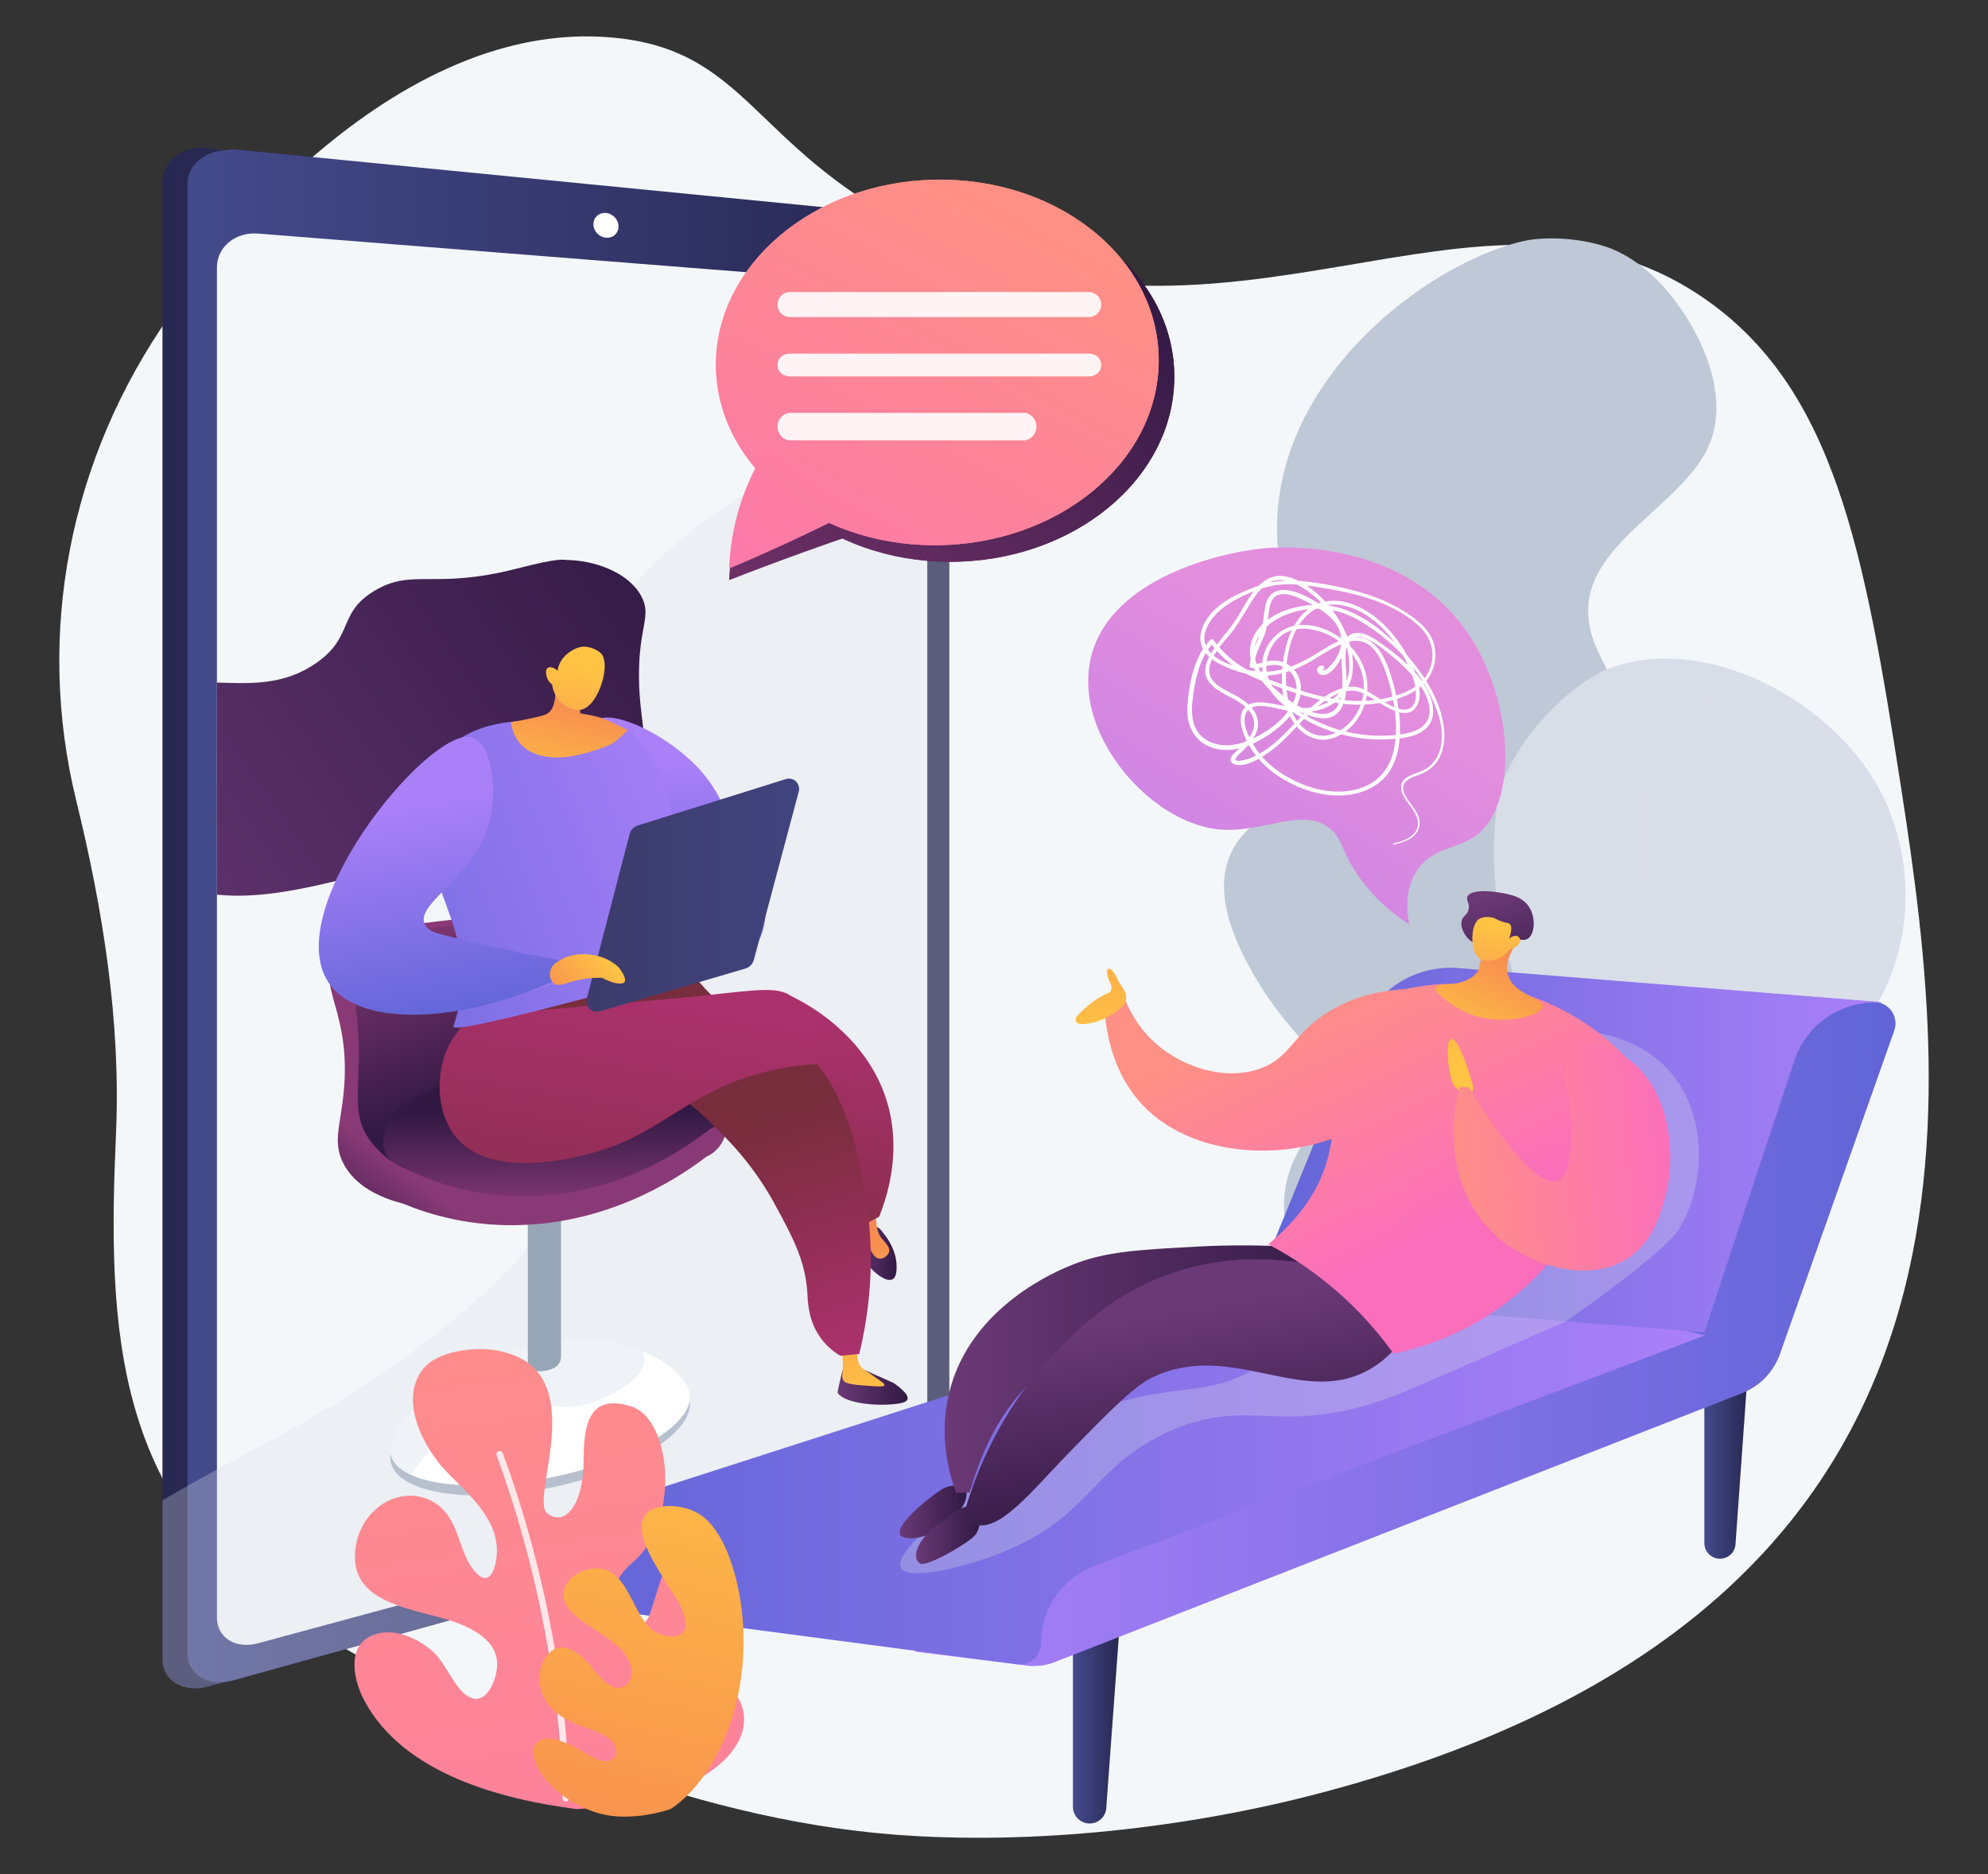 <?xml version="1.0" encoding="utf-8"?>
<!-- Generator: Adobe Illustrator 22.1.0, SVG Export Plug-In . SVG Version: 6.00 Build 0)  -->
<svg version="1.1" id="Layer_1" xmlns="http://www.w3.org/2000/svg" xmlns:xlink="http://www.w3.org/1999/xlink" x="0px" y="0px"
	 viewBox="0 0 492.13 464.02" style="enable-background:new 0 0 492.13 464.02;" xml:space="preserve">
<rect x="0" y="0" width="492.13" height="464.02" fill="#333333" stroke="none"/>
<style type="text/css">
	.st0{fill:#F4F7FA;}
	.st1{fill:#BFC8D6;}
	.st2{opacity:0.3;fill:#BFC8D6;}
	.st3{fill:#D8DEE8;}
	.st4{opacity:0.3;fill:#D8DEE8;}
	.st5{fill:url(#SVGID_1_);}
	.st6{fill:url(#SVGID_2_);}
	.st7{fill:#FFFFFF;}
	.st8{clip-path:url(#SVGID_3_);}
	.st9{fill:#B7C0CE;}
	.st10{opacity:0.4;fill:#D8DEE8;}
	.st11{fill:#97A6B7;}
	.st12{fill:url(#SVGID_4_);}
	.st13{fill:url(#SVGID_5_);}
	.st14{fill:url(#SVGID_6_);}
	.st15{fill:url(#SVGID_7_);}
	.st16{fill:url(#SVGID_8_);}
	.st17{fill:url(#SVGID_9_);}
	.st18{fill:url(#SVGID_10_);}
	.st19{fill:url(#SVGID_11_);}
	.st20{fill:url(#SVGID_12_);}
	.st21{fill:url(#SVGID_13_);}
	.st22{fill:url(#SVGID_14_);}
	.st23{opacity:0.3;fill:url(#SVGID_15_);}
	.st24{fill:url(#SVGID_16_);}
	.st25{fill:url(#SVGID_17_);}
	.st26{fill:url(#SVGID_18_);}
	.st27{fill:url(#SVGID_19_);}
	.st28{fill:url(#SVGID_20_);}
	.st29{fill:url(#SVGID_21_);}
	.st30{fill:url(#SVGID_22_);}
	.st31{fill:url(#SVGID_23_);}
	.st32{fill:url(#SVGID_24_);}
	.st33{fill:url(#SVGID_25_);}
	.st34{fill:url(#SVGID_26_);}
	.st35{fill:url(#SVGID_27_);}
	.st36{fill:url(#SVGID_28_);}
	.st37{fill:url(#SVGID_29_);}
	.st38{fill:url(#SVGID_30_);}
	.st39{fill:url(#SVGID_31_);}
	.st40{fill:url(#SVGID_32_);}
	.st41{fill:url(#SVGID_33_);}
	.st42{fill:url(#SVGID_34_);}
	.st43{fill:url(#SVGID_35_);}
	.st44{fill:url(#SVGID_36_);}
	.st45{fill:url(#SVGID_37_);}
	.st46{opacity:0.3;fill:url(#SVGID_38_);}
	.st47{fill:url(#SVGID_39_);}
	.st48{fill:url(#SVGID_40_);}
	.st49{fill:url(#SVGID_41_);}
	.st50{fill:url(#SVGID_42_);}
	.st51{fill:url(#SVGID_43_);}
	.st52{fill:url(#SVGID_44_);}
	.st53{fill:url(#SVGID_45_);}
	.st54{fill:url(#SVGID_46_);}
	.st55{fill:url(#SVGID_47_);}
	.st56{fill:url(#SVGID_48_);}
	.st57{fill:url(#SVGID_49_);}
	.st58{opacity:0.2;}
	.st59{fill:url(#SVGID_50_);}
	.st60{opacity:0.9;}
	.st61{fill:url(#SVGID_51_);}
	.st62{opacity:0.8;}
	.st63{fill:url(#SVGID_52_);}
</style>
<title>1</title>
<g>
	<path class="st0" d="M470.65,195.24c-9.12-58.84-16.45-99.5-49.39-121.78c-55.57-37.58-117.63,23.43-196.34-17.51
		c-38.76-20.16-40.21-43.53-73.03-46.63C93.82,3.84,46.26,72.12,42.14,77.98C17.1,113.56,8.74,156.94,18.89,198.3
		c6.59,26.87,11.05,54.67,9.83,82.28c-2.13,48.04-0.9,92.89,46.42,121.54c42.25,25.58,95.43,48.15,146.16,52.1
		c34.48,2.69,73.14-1.66,106.37-10.5C496.99,398.65,483.19,276.14,470.65,195.24z"/>
	<g>
		<g>
			<path class="st1" d="M421.85,112.65c-9.29,16-36.66,25.42-26.47,48.18c2.96,6.61,7.46,13.09,7.91,20.52
				c0.47,7.62-5.97,12.95-10.3,18.4c-4.53,5.7-7.82,11.69-8.35,19.1c-0.78,10.93,6.39,18.56,11.55,27.36
				c5.97,10.18,1.48,16.54-6.14,24.1c-16.31,16.2-5.95,41.33-8.31,61.27c-2.33,19.72-12.64,34.5-31.15,42.11
				c-8.99,3.7-18.63,5.64-28.25,6.81c-7.42,0.9-15.59,0.29-23.26,0.85c-0.01,0.01-0.01,0-0.02,0c-1.1,0.08-2.18,0.31-3.25,0.31
				h-0.01c-1.33,0-2.64,0.39-3.91,0.67c12.38-2.73,37.77-35.13,33.78-52.85c-3.99-17.73-14.18-30.57-2.09-47.97
				c12.09-17.4-0.13-18.94-11.64-37.55c-11.52-18.61-13.29-33.68,2.91-42.94c16.2-9.26,15.25-9.34,3.29-54.74
				c-11.97-45.4,31.9-80,58.49-86.48c6.81-1.66,17.45-0.6,23.78,2.43c1.12,0.54,2.21,1.14,3.28,1.83c4.29,2.71,8.1,6.48,11.29,10.83
				C422.52,85.14,428.85,100.61,421.85,112.65z"/>
			<path class="st2" d="M421.85,112.65c-9.29,16-36.66,25.42-26.47,48.18c2.96,6.61,7.46,13.09,7.91,20.52
				c0.47,7.62-5.97,12.95-10.3,18.4c-4.53,5.7-7.82,11.69-8.35,19.1c-0.78,10.93,6.39,18.56,11.55,27.36
				c5.97,10.18,1.48,16.54-6.14,24.1c-16.31,16.2-5.95,41.33-8.31,61.27c-2.33,19.72-12.64,34.5-31.15,42.11
				c-8.99,3.7-18.63,5.64-28.25,6.81c-7.42,0.9-15.59,0.29-23.26,0.85c4.79-0.84,9.83-3.22,13.8-5.24
				c12.86-6.53,26.14-14.76,32.85-28.03c3.51-6.95,1.54-10.3-1.38-17.3c-4.49-10.79-6.33-22.64-0.84-33.61
				c5.38-10.76,13.88-21.08,13.57-33.74c-0.49-19.49-25.83-32.87-13.17-53.03c7.74-12.31,22.23-20.32,24.51-35.86
				c1.55-10.53-5.11-19.27-8.33-28.75c-3.42-10.08-3.5-21-1.71-31.42c5.2-30.39,26.38-44.13,45.32-50.31
				c4.29,2.71,8.1,6.48,11.29,10.83C422.52,85.14,428.85,100.61,421.85,112.65z"/>
		</g>
		<g>
			<path class="st3" d="M441.57,269.07c-15.14,6.36-27.24,12.4-23.94,31.4c5.32,30.57-11.52,49.19-30.57,57.33
				c-18.4,7.86-64.5,18.56-85.99-0.69c-0.76-0.67-1.49-1.39-2.19-2.15c4.89-0.72,27.03,17.29,34.56-29.23
				c7.54-46.53,26.15-24.81,43.56-43.26c17.42-18.44-12.1-36.05-6.43-83.2c1.56-12.91,17.33-30.55,29.42-34.38
				c10.48-3.31,22.09-1.94,32.79,2.41c0.21,0.09,0.43,0.18,0.64,0.27c14.04,5.9,26.43,16.9,32.5,29.16
				C478.83,222.8,469.93,257.16,441.57,269.07z"/>
			<path class="st4" d="M441.57,269.07c-15.14,6.36-27.24,12.4-23.94,31.4c5.32,30.57-11.52,49.19-30.57,57.33
				c-18.4,7.86-64.5,18.56-85.99-0.69c9.15,3.23,20.21,5.51,29.67,4.41c13.52-1.57,26.03-11.78,33.78-22.52
				c6.41-8.87,10.48-19.18,16.78-28.12c4.37-6.2,11.02-10.22,15.46-16.32c4.32-5.93,7.11-13.07,9.51-19.95
				c3.02-8.62,3.84-17.66,3.3-26.74c-1.46-24.85-14.91-57.33,11.06-74.14c3.95-2.56,8.29-4.57,12.79-6.17
				c14.04,5.9,26.43,16.9,32.5,29.16C478.83,222.8,469.93,257.16,441.57,269.07z"/>
		</g>
	</g>
	<g>
		<g>
			<g>
				<g>
					<linearGradient id="SVGID_1_" gradientUnits="userSpaceOnUse" x1="440.264" y1="228.171" x2="20.947" y2="227.222">
						<stop  offset="0" style="stop-color:#444B8C"/>
						<stop  offset="0.996" style="stop-color:#26264F"/>
					</linearGradient>
					<path class="st5" d="M40.22,45.13v365.62c0,5.47,5.26,8.5,11.37,6.8l3.05-0.84l1-0.29l166.08-48.98
						c4.18-1.15,7.62-2.98,7.62-7.43V62.12c0-4.46-2.13-1.62-6.3-2.01l-3.28-0.19L55.46,37.31h0.01l-4.04-0.7
						C45.32,36,40.22,39.67,40.22,45.13z"/>
					<linearGradient id="SVGID_2_" gradientUnits="userSpaceOnUse" x1="46.431" y1="226.751" x2="234.98" y2="226.751">
						<stop  offset="0" style="stop-color:#444B8C"/>
						<stop  offset="0.996" style="stop-color:#26264F"/>
					</linearGradient>
					<path class="st6" d="M46.43,45.5v363.8c0,4.77,4.04,7.66,9.08,7.17c0.7-0.07,1.51-0.23,2.25-0.43l169.31-46.96
						c4.14-1.15,7.92-5.75,7.92-10.18V62.4c0-4.43-3.75-8.41-7.89-8.82l-7.15-0.7L57.96,36.98c-0.7-0.07-1.46,0.24-2.12,0.19
						c-0.01,0,0.1,0,0.09,0C50.84,37.45,46.43,40.7,46.43,45.5z"/>
					<path class="st0" d="M229.55,78.49v276c0,4.16-3.16,8.42-7.07,9.47L63.87,406.85c-5.57,1.51-10.17-1.37-10.17-6.41V66.18
						c0-5.04,4.6-8.8,10.17-8.35l158.62,12.55C226.39,70.68,229.55,74.33,229.55,78.49z"/>
				</g>
				<path class="st7" d="M153.12,56.07c0,1.69-1.39,2.94-3.1,2.79c-1.72-0.15-3.12-1.64-3.12-3.34c0-1.7,1.4-2.95,3.12-2.79
					C151.73,52.89,153.12,54.38,153.12,56.07z"/>
				<path class="st4" d="M40.22,371.44v39.31c0,5.47,5.26,8.5,11.37,6.8l3.05-0.84l1-0.29c0.7-0.07,1.45-0.2,2.18-0.41l169.26-46.95
					c4.14-1.15,7.9-5.74,7.9-10.18V62.4c0-4.43-3.75-8.41-7.89-8.82l-7.15-0.7c0.14,2.23,0.13,4.5,0.19,6.78
					c0.09,3.59,0.05,7.17-0.01,10.52c-0.15,8.86-0.78,16.12-1.42,17.68c-12.16,29.79-49.91,35.66-66.54,64.14
					c-12.85,22.01-3.15,43.65,2.87,65.16c17.26,61.67-29.09,108.41-90.22,140.65c-3.83,2.02-7.54,4.03-11.12,6.03
					c-2.35,1.31-4.85,2.65-7.09,3.94C44.49,368.99,42.48,370.21,40.22,371.44z"/>
			</g>
		</g>
		<g>
			<defs>
				<path id="SVGID_56_" d="M229.55,78.49v276c0,4.16-3.16,8.42-7.07,9.47L63.87,406.85c-5.57,1.51-10.17-1.37-10.17-6.41V66.18
					c0-5.04,4.6-8.8,10.17-8.35l158.62,12.55C226.39,70.68,229.55,74.33,229.55,78.49z"/>
			</defs>
			<clipPath id="SVGID_3_">
				<use xlink:href="#SVGID_56_"  style="overflow:visible;"/>
			</clipPath>
			<g class="st8">
				<g>
					<path class="st9" d="M96.61,360.8c0,8.32,17.38,11.77,38.18,7.84c20.14-3.81,36-13.16,36-21c0-7.84-15.86-11.57-36-8.23
						C113.98,342.87,96.61,352.49,96.61,360.8z"/>
					<path class="st7" d="M96.61,359.04c0,7.85,17.38,10.97,38.18,7.08c20.14-3.76,36-12.73,36-20.13c0-7.4-15.86-16.97-36-13.75
						C113.98,335.56,96.61,351.19,96.61,359.04z"/>
					<path class="st10" d="M96.61,359.04c0-7.85,17.38-23.48,38.18-26.8c9.38-1.5,17.81-0.23,24.14,2.29
						c0.44,0.84,0.65,1.71,0.56,2.58c-0.41,4.27-7.41,8.07-11.46,9.63c-10.32,3.97-15.43-1.19-24.14,0.53
						c-5.45,1.07-13.07,5.01-22.24,17.84C98.45,363.62,96.61,361.57,96.61,359.04z"/>
					<path class="st7" d="M132.75,339.49c1.48,0.11,2.86-0.13,4.16-0.67c1.17-0.48,1.98-1.67,1.98-2.84l0-40.25l-8.24,1.08v40.46
						C130.65,338.5,131.53,339.4,132.75,339.49z"/>
					<path class="st11" d="M132.75,339.49c1.48,0.11,2.86-0.13,4.16-0.67c1.17-0.48,1.98-1.67,1.98-2.84l0-40.25l-8.24,1.08v40.46
						C130.65,338.5,131.53,339.4,132.75,339.49z"/>
					<g>
						
							<linearGradient id="SVGID_4_" gradientUnits="userSpaceOnUse" x1="151.237" y1="314.322" x2="135.247" y2="293.487" gradientTransform="matrix(-1 0 0 1 240.337 0)">
							<stop  offset="0" style="stop-color:#311944"/>
							<stop  offset="1" style="stop-color:#893976"/>
						</linearGradient>
						<path class="st12" d="M176.87,274.32l-11.88-6.1c-0.5-2.75-6.18-31.6-29.8-39.01c-9.87-3.09-20.66-1.82-26.66-1.11
							c-12.15,1.43-20.96,2.47-25.24,8.34c-5.54,7.59,3.72,13.23,1.82,33.73c-0.78,8.38-2.76,12.29-0.29,17.5
							c2.95,6.21,9.74,8.98,14.97,10.34c6.2,2.58,16.84,5.96,30.64,5.24c22.58-1.18,38.91-12.64,44.43-16.86
							c2.44-1.08,4.26-3.33,4.78-5.89C180.15,277.9,179.05,275.44,176.87,274.32z"/>
						
							<linearGradient id="SVGID_5_" gradientUnits="userSpaceOnUse" x1="113.256" y1="268.188" x2="131.451" y2="219.955" gradientTransform="matrix(-1 0 0 1 240.337 0)">
							<stop  offset="0" style="stop-color:#311944"/>
							<stop  offset="1" style="stop-color:#893976"/>
						</linearGradient>
						<path class="st13" d="M105.88,229.94c-9,0.95-14.66,1.28-17.81,5.35c-3.32,4.29,0.04,7.43,0.66,21.65
							c0.57,12.96-1.9,18.37,2.61,25.07c0,0,2.28,3.39,5.86,5.7c12.5,8.06,43.68,3.94,56.35-16.99c9.93-16.4,5.81-38.58-5.95-45.16
							C141.75,222.29,140.41,226.31,105.88,229.94z"/>
						
							<linearGradient id="SVGID_6_" gradientUnits="userSpaceOnUse" x1="102.64" y1="275.266" x2="102.346" y2="300.199" gradientTransform="matrix(-1 0 0 1 240.337 0)">
							<stop  offset="0" style="stop-color:#311944"/>
							<stop  offset="1" style="stop-color:#893976"/>
						</linearGradient>
						<path class="st14" d="M177.72,267.55l-11.86-6.17c0,0-32.93-7.22-65.02,11.43c-3.69,2.15-6,6.01-6,9.9
							c0,2.99,1.91,5.45,4.84,6.25c5.72,2.97,16.76,7.61,31.66,7.23c22.99-0.58,39.55-12.8,44.37-16.6c2.43-1.06,4.26-3.3,4.77-5.86
							C181,271.15,179.9,268.68,177.72,267.55z"/>
					</g>
				</g>
				<g>
					<g>
						<g>
							
								<linearGradient id="SVGID_7_" gradientUnits="userSpaceOnUse" x1="3746.872" y1="132.47" x2="3903.032" y2="238.541" gradientTransform="matrix(-1 0 0 1 3912.791 0)">
								<stop  offset="0" style="stop-color:#311944"/>
								<stop  offset="1" style="stop-color:#6B3976"/>
							</linearGradient>
							<path class="st15" d="M158.09,185.32c2.66-1.81,0.24-6.65,0.09-17.27c-0.18-13.01,3.33-15.5,0.51-20.56
								c-3.46-6.21-12.24-8.75-18.13-8.83c-1.31-0.02-1.61-0.71-12.67,2.13c-20.42,5.24-25.63-0.16-35.07,5.41
								c-9.25,5.47-5.18,11.25-14.23,17.74c-14.94,10.71-31.02-0.07-42.17,9.03c-10.72,8.74-10.97,30.19,0.31,41.19
								c12.56,12.26,34.63,6.84,49.02,3.34c2.99-0.73,17.87-4.62,33.02-16.12c8.23-6.25,13.81-12.69,17.34-17.38
								c0.83-0.93,2.11-2.07,3.8-2.32c2.03-0.29,3.65,0.84,4.43,1.34C148.43,185.6,155.46,187.11,158.09,185.32z"/>
							
								<linearGradient id="SVGID_8_" gradientUnits="userSpaceOnUse" x1="-6733.443" y1="188.573" x2="-6730.341" y2="238.435" gradientTransform="matrix(1 0 0 1 6900.505 0)">
								<stop  offset="0" style="stop-color:#AA80F9"/>
								<stop  offset="0.996" style="stop-color:#6165D7"/>
							</linearGradient>
							<path class="st16" d="M147.29,178.6c3.47-3.22,15.72,2.23,23.7,9.68c9.25,8.63,8.54,16.02,16.51,26.74
								c3.92,5.27,2.96,25.89-7.66,19.85c-7.49-4.26-11.38-10.46-18.92-22.79C153.25,199.55,142.92,182.66,147.29,178.6z"/>
							
								<linearGradient id="SVGID_9_" gradientUnits="userSpaceOnUse" x1="3688.109" y1="343.167" x2="3705.428" y2="343.167" gradientTransform="matrix(-1 0 0 1 3912.791 0)">
								<stop  offset="0" style="stop-color:#311944"/>
								<stop  offset="1" style="stop-color:#6B3976"/>
							</linearGradient>
							<path class="st17" d="M221.17,342.38l-8.65-3.83l-3.95,0.69c0,0-1.35,5.4-1.2,5.63c1.77,2.65,9.92,3.4,14.95,2.65
								c0.83-0.12,1.99-0.33,2.29-1.01C225.12,345.36,222.85,343.55,221.17,342.38z"/>
							
								<linearGradient id="SVGID_10_" gradientUnits="userSpaceOnUse" x1="3696.662" y1="349.217" x2="3719.874" y2="279.579" gradientTransform="matrix(-1 0 0 1 3912.791 0)">
								<stop  offset="0" style="stop-color:#FFC444"/>
								<stop  offset="0.996" style="stop-color:#F36F56"/>
							</linearGradient>
							<path class="st18" d="M212.37,332.68c-0.56,3.44,0.15,5.06,0.91,5.9c0.54,0.59,1.01,0.7,4.19,2.97
								c1.05,0.75,1.58,1.15,1.46,1.44c-0.14,0.32-1.06,0.33-3.06,0.19c-4.37-0.3-6.59-0.47-7.13-1.46
								c-0.49-0.9-0.06-1.42-0.09-4.11c-0.02-1.77-0.37-3.13-0.65-3.98C209.46,333.32,210.92,333,212.37,332.68z"/>
							
								<linearGradient id="SVGID_11_" gradientUnits="userSpaceOnUse" x1="3690.831" y1="310.171" x2="3701.412" y2="310.171" gradientTransform="matrix(-1 0 0 1 3912.791 0)">
								<stop  offset="0" style="stop-color:#311944"/>
								<stop  offset="1" style="stop-color:#6B3976"/>
							</linearGradient>
							<path class="st19" d="M218.64,305.28c0,0,3.89,4.22,3.25,9.58c-0.63,5.37-7.47-1.27-8.43-3.75
								c-0.96-2.47-2.09-6.04-2.09-6.04S216.2,301.27,218.64,305.28z"/>
							
								<linearGradient id="SVGID_12_" gradientUnits="userSpaceOnUse" x1="3684.944" y1="338.477" x2="3701.789" y2="287.94" gradientTransform="matrix(-1 0 0 1 3912.791 0)">
								<stop  offset="0" style="stop-color:#FFC444"/>
								<stop  offset="0.996" style="stop-color:#F36F56"/>
							</linearGradient>
							<path class="st20" d="M217.15,297.96c0,0-1.06,5.77,0.96,8.44c1,1.32,2.36,2.37,1.96,3.63c-0.27,0.84-1.28,1.58-2.14,1.62
								c-1.65,0.08-2.56-2.4-3.21-4.15c-0.96-2.59-1.49-8.35-1.49-8.35L217.15,297.96z"/>
							
								<linearGradient id="SVGID_13_" gradientUnits="userSpaceOnUse" x1="3706.336" y1="251.959" x2="3719.276" y2="326.769" gradientTransform="matrix(-1 0 0 1 3912.791 0)">
								<stop  offset="0" style="stop-color:#AB316D"/>
								<stop  offset="1" style="stop-color:#792D3D"/>
							</linearGradient>
							<path class="st21" d="M214.02,303.15c1.21-0.63,2.41-1.26,3.61-1.89c1.87-4.69,4.14-12.26,3.39-20.96
								c-1.96-22.45-22.58-32.45-24.92-33.54c-5.77,3.5-11.67,8.25-11.88,13.53c-0.27,6.63,8.6,9.09,16.82,17.65
								C205.93,283.03,211.1,290.8,214.02,303.15z"/>
							
								<linearGradient id="SVGID_14_" gradientUnits="userSpaceOnUse" x1="3728.874" y1="343.349" x2="3746.986" y2="286.026" gradientTransform="matrix(-1 0 0 1 3912.791 0)">
								<stop  offset="0" style="stop-color:#AB316D"/>
								<stop  offset="1" style="stop-color:#792D3D"/>
							</linearGradient>
							<path class="st22" d="M212.72,335.23c3.99-16.73,2.97-29.68,1.82-37.06c-1.74-11.19-5.3-34.06-20.67-41.14
								c-3.41-1.57-8.32-2.8-14.35-7.6c-5.09-4.04-8.34-8.53-10.31-11.73c-22.07-4.51-43.15-0.12-52.68,12.73
								c-1.11,1.5-3.9,4.79-4.44,9.31c-1.22,10.21,9.15,21.14,20.59,22.29c14.25,1.43,22.36-13.59,34.56-10.33
								c3.37,0.9,6.21,3.76,11.85,9.43c7.1,7.14,11.06,14,12.55,16.74c4.42,8.13,7.74,14.08,8.23,22.35
								c0.11,1.92,0.18,5.84,2.41,9.7c1.7,2.95,4.01,4.72,5.72,5.75C209.58,335.53,211.15,335.38,212.72,335.23z"/>
							
								<linearGradient id="SVGID_15_" gradientUnits="userSpaceOnUse" x1="3730.034" y1="339.67" x2="3747.538" y2="284.273" gradientTransform="matrix(-1 0 0 1 3912.791 0)">
								<stop  offset="0" style="stop-color:#AB316D"/>
								<stop  offset="1" style="stop-color:#792D3D"/>
							</linearGradient>
							<path class="st23" d="M112.1,259.74c0.54-4.52,3.33-7.81,4.44-9.31c9.53-12.85,30.6-17.24,52.68-12.73
								c1.97,3.2,5.23,7.68,10.31,11.73c6.03,4.8,10.94,6.03,14.35,7.6c9.43,4.35,14.39,14.58,17.23,24.42
								c-4.22-6.19-7.85-7.54-10.68-7.23c-4.07,0.44-5.9,4.22-10.81,4.33c-5.29,0.13-6.51-4.15-10.84-4.15
								c-1.3,0-2.91,0.39-4.85,1.65c-2.59-2.4-4.53-3.78-6.69-4.35c-12.2-3.26-20.31,11.75-34.56,10.33
								C121.25,280.89,110.88,269.96,112.1,259.74z"/>
							
								<linearGradient id="SVGID_16_" gradientUnits="userSpaceOnUse" x1="3753.854" y1="245.328" x2="3769.999" y2="338.664" gradientTransform="matrix(-1 0 0 1 3912.791 0)">
								<stop  offset="0" style="stop-color:#AB316D"/>
								<stop  offset="1" style="stop-color:#792D3D"/>
							</linearGradient>
							<path class="st24" d="M202.18,263.42c-2.33,0.13-5.93,0.46-10.31,1.39c-21.21,4.49-27.19,15.83-45.47,20.71
								c-4.4,1.17-24.4,6.5-33.26-3.69c-6.44-7.4-5.46-21.56,1.57-27.77c2.95-2.61,5.86-2.82,24.35-4.41
								c6.83-0.59,13.58-1.21,20.26-1.76c27.5-2.26,32.62-4.62,37.45-0.63C199.01,249.12,202.27,253.23,202.18,263.42z"/>
							<g>
								<g>
									
										<linearGradient id="SVGID_17_" gradientUnits="userSpaceOnUse" x1="3731.592" y1="197.16" x2="3862.799" y2="245.208" gradientTransform="matrix(-1 0 0 1 3912.791 0)">
										<stop  offset="0" style="stop-color:#AA80F9"/>
										<stop  offset="0.996" style="stop-color:#6165D7"/>
									</linearGradient>
									<path class="st25" d="M144.16,179.86c0,0-34.56-8.45-38.25,16.36c-3.56,23.92,14.48,33.42,6.33,57.91
										c-0.95,2.86,63.96-15.57,63.96-15.57c-8.28-9.59-10.22-17.97-10.42-23.89c-0.22-6.49,1.67-9.56,0-17.15
										c0,0-1.87-8.49-8.66-15.59C156.14,180.92,154.97,179.86,144.16,179.86z"/>
								</g>
								<linearGradient id="SVGID_18_" gradientUnits="userSpaceOnUse" x1="119.14" y1="230.691" x2="198.566" y2="259.777">
									<stop  offset="0" style="stop-color:#AA80F9"/>
									<stop  offset="0.996" style="stop-color:#6165D7"/>
								</linearGradient>
								<path class="st26" d="M122.18,247.8c0,0,31.85-11.08,50.08-13.65L122.18,247.8z"/>
							</g>
							<g>
								
									<linearGradient id="SVGID_19_" gradientUnits="userSpaceOnUse" x1="-4818.498" y1="1056.172" x2="-4817.042" y2="1017.369" gradientTransform="matrix(0.984 0.178 -0.178 0.984 5067.067 16.838)">
									<stop  offset="0" style="stop-color:#FFC444"/>
									<stop  offset="0.996" style="stop-color:#F36F56"/>
								</linearGradient>
								<path class="st27" d="M136.82,165.7c0.31,1.4,1.9,8.91-1.3,10.97c-0.69,0.45-2.03,0.74-4.72,1.32
									c-1.76,0.38-3.25,0.64-4.29,0.8c0.15,1.27,0.6,3.34,2.13,5.16c4.28,5.1,12.77,3.35,13.98,3.08c4.22-0.94,8.35-2.38,9.34-3.2
									c1.51-1.24,2.69-2.17,3.39-3.09c-1.61-0.7-4.87-2.59-7.06-3.17c-1.65-0.43-3.2-0.73-4.61-0.93
									c-0.23-1.44-0.47-2.89-0.7-4.34C140.93,170.11,138.88,167.91,136.82,165.7z"/>
								
									<linearGradient id="SVGID_20_" gradientUnits="userSpaceOnUse" x1="-4818.783" y1="1021.702" x2="-4819.403" y2="1071.717" gradientTransform="matrix(0.984 0.178 -0.178 0.984 5067.067 16.838)">
									<stop  offset="0" style="stop-color:#FFC444"/>
									<stop  offset="0.996" style="stop-color:#F36F56"/>
								</linearGradient>
								<path class="st28" d="M136.67,169.47c0,0,0.58,5.52,6.12,6.3c4.92,0.69,8.59-10.97,6.1-13.88c-0.84-0.98-2.9-1.88-4.7-1.78
									c-1.27,0.07-5.57,1.76-6.17,5.96c-0.86-0.85-1.93-1.08-2.46-0.69c-0.67,0.49-0.31,1.83-0.23,2.14
									C135.6,168.57,136.32,169.21,136.67,169.47z"/>
							</g>
						</g>
					</g>
					<g>
						
							<linearGradient id="SVGID_21_" gradientUnits="userSpaceOnUse" x1="-6748.229" y1="-479.693" x2="-6744.811" y2="-424.76" gradientTransform="matrix(0.993 -0.116 0.116 0.993 6860.396 -107.413)">
							<stop  offset="0" style="stop-color:#AA80F9"/>
							<stop  offset="0.996" style="stop-color:#6165D7"/>
						</linearGradient>
						<path class="st29" d="M136.59,243.1c0.68-1.79,1.35-3.58,2.03-5.37c-7.51-1.36-18.06-3.45-29.05-6.31
							c-1.74-0.45-3.81-1.02-4.49-2.71c-1.91-4.74,10.15-10.62,14.78-21.46c4.25-9.95,1.92-23.32-3.04-24.71
							c-10.44-2.93-48.86,43.73-34.88,61.57C89.71,254.04,113.11,253.48,136.59,243.1z"/>
					</g>
					
						<linearGradient id="SVGID_22_" gradientUnits="userSpaceOnUse" x1="42.52" y1="221.627" x2="95.166" y2="221.627" gradientTransform="matrix(-1 0 0 1 240.337 0)">
						<stop  offset="0" style="stop-color:#40447E"/>
						<stop  offset="0.996" style="stop-color:#3C3B6B"/>
					</linearGradient>
					<path class="st30" d="M145.27,247.23l10.6-40.74c0.26-0.99,1.03-1.8,2.02-2.11l36.62-11.48c1.97-0.62,3.75,1.13,3.21,3.14
						l-11.11,41.63c-0.27,1.01-1.06,1.83-2.06,2.12l-35.95,10.57C146.53,250.97,144.73,249.29,145.27,247.23z"/>
					
						<linearGradient id="SVGID_23_" gradientUnits="userSpaceOnUse" x1="-6750.23" y1="236.829" x2="-6770.212" y2="255.659" gradientTransform="matrix(1 0 0 1 6900.505 0)">
						<stop  offset="0" style="stop-color:#FFC444"/>
						<stop  offset="0.996" style="stop-color:#F36F56"/>
					</linearGradient>
					<path class="st31" d="M138.62,237.73c4.67-2.8,10.22-0.81,10.57-0.68c1.01,0.38,2.48,1.09,3.96,2.44
						c0.17,0.21,2.15,2.73,1.43,3.66c-0.58,0.75-2.83,0.38-5.54-1.03c-1.14-0.05-2.84-0.05-4.89,0.32
						c-3.77,0.68-5.51,1.99-6.89,1.11c-1.01-0.64-1.36-2.17-0.99-3.36C136.67,238.92,137.82,238.21,138.62,237.73z"/>
				</g>
			</g>
		</g>
	</g>
	<g>
		<g>
			<linearGradient id="SVGID_24_" gradientUnits="userSpaceOnUse" x1="421.911" y1="359.596" x2="433.116" y2="359.596">
				<stop  offset="0" style="stop-color:#444B8C"/>
				<stop  offset="0.996" style="stop-color:#26264F"/>
			</linearGradient>
			<path class="st32" d="M433.12,333.26l-3.51,49.27c-0.24,1.94-1.88,3.39-3.84,3.39l0,0c-2.13,0-3.86-1.73-3.86-3.86v-43.22
				L433.12,333.26z"/>
			<linearGradient id="SVGID_25_" gradientUnits="userSpaceOnUse" x1="265.594" y1="424.027" x2="277.586" y2="424.027">
				<stop  offset="0" style="stop-color:#444B8C"/>
				<stop  offset="0.996" style="stop-color:#26264F"/>
			</linearGradient>
			<path class="st33" d="M277.59,396.57l-3.75,51.28c-0.25,2.07-2.02,3.63-4.1,3.63l0,0c-2.28,0-4.14-1.85-4.14-4.14v-44.8
				L277.59,396.57z"/>
			<linearGradient id="SVGID_26_" gradientUnits="userSpaceOnUse" x1="142.334" y1="409.46" x2="154.326" y2="409.46">
				<stop  offset="0" style="stop-color:#444B8C"/>
				<stop  offset="0.996" style="stop-color:#26264F"/>
			</linearGradient>
			<path class="st34" d="M154.33,382.01l-3.75,51.28c-0.25,2.07-2.02,3.63-4.1,3.63l0,0c-2.28,0-4.14-1.85-4.14-4.14v-44.8
				L154.33,382.01z"/>
			<linearGradient id="SVGID_27_" gradientUnits="userSpaceOnUse" x1="226.375" y1="328.893" x2="469.232" y2="328.893">
				<stop  offset="0" style="stop-color:#AA80F9"/>
				<stop  offset="0.996" style="stop-color:#6165D7"/>
			</linearGradient>
			<path class="st35" d="M468.93,255.14l-28.3,80.09c-1.57,4.44-4.99,7.98-9.38,9.7l-170.17,66.59c-2.19,0.86-4.56,1.15-6.89,0.86
				l-27.82-3.48l181.16-119.08l21.66-44.52l35.17,2.81C467.83,248.39,470.08,251.87,468.93,255.14z"/>
			
				<linearGradient id="SVGID_28_" gradientUnits="userSpaceOnUse" x1="404.75" y1="364.544" x2="692.235" y2="364.544" gradientTransform="matrix(-1 0 0 1 826.835 0)">
				<stop  offset="0" style="stop-color:#AA80F9"/>
				<stop  offset="0.996" style="stop-color:#6165D7"/>
			</linearGradient>
			<path class="st36" d="M148.72,373.15l162.39-52.29l51.97-3.85l59,13.62l-151.16,57.05c-7.93,2.99-13.18,10.58-13.18,19.06l0,0
				c0,3.22-2.84,5.71-6.03,5.29l-112.73-14.86c-2.56-0.34-4.45-2.55-4.39-5.13l0,0C134.82,383.38,140.48,375.8,148.72,373.15z"/>
			
				<linearGradient id="SVGID_29_" gradientUnits="userSpaceOnUse" x1="361.047" y1="284.756" x2="516.98" y2="284.756" gradientTransform="matrix(-1 0 0 1 826.835 0)">
				<stop  offset="0" style="stop-color:#AA80F9"/>
				<stop  offset="0.996" style="stop-color:#6165D7"/>
			</linearGradient>
			<path class="st37" d="M465.61,248.1l0.18,0.14c-9.65-0.74-18.56,5.19-21.6,14.37l-22.28,67.28l-112.05-8.96l27.13-66.48
				c3.87-9.49,13.37-15.45,23.61-14.8L465.61,248.1z"/>
		</g>
		<path class="st4" d="M379.89,255.95c10.66-2.28,25.1-0.31,33.62,9.52c9.51,10.99,8.5,28.2,2.24,38.66
			c-3.67,6.14-28.01,22.97-28.01,22.97s-37.97,16.75-42.58,18.49c-28.71,10.81-35.47-0.44-56.03,8.96
			c-19.75,9.03-19.02,21.94-43.7,30.82c-8.4,3.02-20.76,5.94-22.41,2.8c-1.47-2.8,6.01-9.49,12.33-15.13
			c6.98-6.24,14.24-12.72,26.89-19.61c25.5-13.87,36.61-4.96,51.55-16.81c6.91-5.48,5.59-8.02,16.81-26.89
			C348.06,280.34,360.04,260.2,379.89,255.95z"/>
		<g>
			
				<linearGradient id="SVGID_30_" gradientUnits="userSpaceOnUse" x1="587.569" y1="374.348" x2="604.13" y2="374.348" gradientTransform="matrix(-1 0 0 1 826.835 0)">
				<stop  offset="0" style="stop-color:#311944"/>
				<stop  offset="1" style="stop-color:#6B3976"/>
			</linearGradient>
			<path class="st38" d="M238.93,368.43c0,0-2.82-1.69-6.2,0.56c-3.38,2.26-14.67,11.28-7.9,11.85S241.19,372.95,238.93,368.43z"/>
			
				<linearGradient id="SVGID_31_" gradientUnits="userSpaceOnUse" x1="584.298" y1="380.066" x2="600.08" y2="380.066" gradientTransform="matrix(-1 0 0 1 826.835 0)">
				<stop  offset="0" style="stop-color:#311944"/>
				<stop  offset="1" style="stop-color:#6B3976"/>
			</linearGradient>
			<path class="st39" d="M242.31,374.64c0,0,1.13,3.95-1.69,6.2c-2.82,2.26-11.58,7.32-12.97,6.2c-2.82-2.26,1.69-7.9,4.51-9.59
				C234.98,375.77,240.06,370.13,242.31,374.64z"/>
			
				<linearGradient id="SVGID_32_" gradientUnits="userSpaceOnUse" x1="487.725" y1="337.582" x2="592.986" y2="337.582" gradientTransform="matrix(-1 0 0 1 826.835 0)">
				<stop  offset="0" style="stop-color:#311944"/>
				<stop  offset="1" style="stop-color:#6B3976"/>
			</linearGradient>
			<path class="st40" d="M321.28,305.82c-0.9,0.31-1.93,1.06-2.82,2.82c-5.22-0.28-12.83-0.5-22,0
				c-15.22,0.82-22.83,1.24-31.02,4.51c-3.25,1.3-25.15,10.05-30.46,31.59c-2.7,10.93,0.06,20.37,1.69,24.82c1.13,0,2.26,0,3.38,0
				c5.73-20.3,15.54-28.53,21.43-32.15c8.79-5.4,20.08-6.3,42.3-7.9c24.6-1.76,33.14-0.06,34.97-4.51
				C341.45,318.47,327.66,303.61,321.28,305.82z"/>
			
				<linearGradient id="SVGID_33_" gradientUnits="userSpaceOnUse" x1="529.037" y1="375.467" x2="538.062" y2="325.266" gradientTransform="matrix(-1 0 0 1 826.835 0)">
				<stop  offset="0" style="stop-color:#311944"/>
				<stop  offset="1" style="stop-color:#6B3976"/>
			</linearGradient>
			<path class="st41" d="M348.92,328.95c-1.6,2.74-4.39,6.68-9.03,9.59c-16.73,10.5-34.48-6.74-54.15,2.26
				c-4.74,2.17-9.93,7.46-20.31,18.05c-10.32,10.53-17.75,20.48-24.25,18.61c-1.31-0.38-2.25-1.14-2.82-1.69
				c2.93-10.64,9.28-27.12,23.69-41.74c5.24-5.31,13.11-13.13,25.95-18.05c19.47-7.45,37.16-3.18,44-1.13
				C337.64,319.55,343.28,324.25,348.92,328.95z"/>
			
				<linearGradient id="SVGID_34_" gradientUnits="userSpaceOnUse" x1="515.48" y1="252.696" x2="486.525" y2="312.486" gradientTransform="matrix(-1 0 0 1 826.835 0)">
				<stop  offset="0" style="stop-color:#FF9085"/>
				<stop  offset="1" style="stop-color:#FB6FBB"/>
			</linearGradient>
			<path class="st42" d="M347.79,244.9c-4.59,0.23-11.32,1.2-18.05,5.08c-9.81,5.65-9.89,11.87-18.05,14.67
				c-8.48,2.91-18.41-0.37-24.82-5.64c-5.09-4.19-7.44-9.2-8.46-11.85c-1.69,0.38-3.38,0.75-5.08,1.13
				c0.19,5.23,1.4,17.21,10.15,25.95c17.18,17.15,54.12,12.49,63.74-6.2C351.39,259.95,349.65,250.77,347.79,244.9z"/>
			
				<linearGradient id="SVGID_35_" gradientUnits="userSpaceOnUse" x1="554.873" y1="258.434" x2="549.609" y2="178.714" gradientTransform="matrix(-1 0 0 1 826.835 0)">
				<stop  offset="0" style="stop-color:#FFC444"/>
				<stop  offset="0.996" style="stop-color:#F36F56"/>
			</linearGradient>
			<path class="st43" d="M278.04,248.96c0,0-4.65,4.72-10.6,4.6c-1.02-0.02-1.54-1.25-0.84-1.99c1.66-1.76,4.52-4.44,7.58-5.61
				c0.86-0.33,1.23-1.34,0.84-2.16c-0.66-1.37-1.33-3.18-0.72-3.91c0,0,1-0.56,2.43,2.76C277.29,243.97,280.12,246.5,278.04,248.96z
				"/>
			
				<linearGradient id="SVGID_36_" gradientUnits="userSpaceOnUse" x1="490.165" y1="240.436" x2="461.21" y2="300.227" gradientTransform="matrix(-1 0 0 1 826.835 0)">
				<stop  offset="0" style="stop-color:#FF9085"/>
				<stop  offset="1" style="stop-color:#FB6FBB"/>
			</linearGradient>
			<path class="st44" d="M402.51,261.83c-3.55-3.75-13.55-13.34-29.9-16.92c-17.17-3.77-30.86,1.38-35.54,3.38
				c-1.25,3.1-3.03,7.96-4.51,14.1c-3.13,12.96-1.76,18.43-4.51,26.51c-1.72,5.05-5.37,12.04-14.1,19.18
				c5.59,2.93,12.66,7.4,19.74,14.1c4.78,4.52,8.47,9.02,11.28,12.97c7.41-1.59,17.64-4.94,27.64-12.41
				C400.27,302.07,402.26,267.61,402.51,261.83z"/>
			
				<linearGradient id="SVGID_37_" gradientUnits="userSpaceOnUse" x1="465.271" y1="264.351" x2="460.007" y2="184.63" gradientTransform="matrix(-1 0 0 1 826.835 0)">
				<stop  offset="0" style="stop-color:#FFC444"/>
				<stop  offset="0.996" style="stop-color:#F36F56"/>
			</linearGradient>
			<path class="st45" d="M364.72,269.16c0,0-2.82-10.72-5.08-11.85c-2.26-1.13-1.13,10.15,0.56,11.85
				C361.9,270.85,364.72,271.98,364.72,269.16z"/>
			
				<linearGradient id="SVGID_38_" gradientUnits="userSpaceOnUse" x1="490.919" y1="240.802" x2="461.964" y2="300.592" gradientTransform="matrix(-1 0 0 1 826.835 0)">
				<stop  offset="0" style="stop-color:#FF9085"/>
				<stop  offset="1" style="stop-color:#FB6FBB"/>
			</linearGradient>
			<path class="st46" d="M334.82,314.85c5.31-2.08,8.59-7.16,10.15-9.59c6.85-10.62,2.32-17.32,7.33-21.43
				c6.41-5.25,15.53,1.21,31.02-0.56c6.6-0.76,12.28-2.86,16.95-5.27c-3.05,13.34-10.29,31.77-27.67,44.75
				c-10,7.47-20.23,10.81-27.64,12.41c-2.81-3.95-6.5-8.45-11.28-12.97c-2.68-2.54-5.36-4.75-7.96-6.68
				C328.97,316.1,332.06,315.93,334.82,314.85z"/>
			
				<linearGradient id="SVGID_39_" gradientUnits="userSpaceOnUse" x1="469.032" y1="289.385" x2="413.002" y2="284.872" gradientTransform="matrix(-1 0 0 1 826.835 0)">
				<stop  offset="0" style="stop-color:#FF9085"/>
				<stop  offset="1" style="stop-color:#FB6FBB"/>
			</linearGradient>
			<path class="st47" d="M388.41,271.42c-1.73-5-1.02-9.8,1.69-11.85c4.23-3.18,11.53,1.67,12.41,2.26
				c10.05,6.68,13.06,22.57,9.59,34.97c-1.13,4.04-2.98,10.66-9.02,14.67c-9.67,6.42-23.71,1.92-31.59-4.51
				c-10.18-8.31-14.09-23.15-10.15-37.79c0.75,0,1.5,0,2.26,0c3.19,5.19,15.92,25.44,22,23.13
				C386.86,291.8,390.28,289.39,388.41,271.42z"/>
			<g>
				
					<linearGradient id="SVGID_40_" gradientUnits="userSpaceOnUse" x1="-2631.185" y1="1076.32" x2="-2629.748" y2="1038.034" gradientTransform="matrix(0.917 0.399 -0.399 0.917 3204.541 322.066)">
					<stop  offset="0" style="stop-color:#FFC444"/>
					<stop  offset="0.996" style="stop-color:#F36F56"/>
				</linearGradient>
				<path class="st48" d="M367.32,229.23c0.03,3.64-0.38,6.53-0.76,8.51c-0.37,1.9-0.52,2.48-0.95,3.05
					c-1.38,1.83-4.5,2.83-6.97,2.89c-0.9,0.02-2.82-0.04-3.24,0.89c0,0-0.02,0.04-0.03,0.08c-0.34,1.02,4.1,4.52,7.93,6.17
					c8.16,3.51,18.38,0.72,18.61-1.69c0.2-2.1-7.28-2.79-8.64-7.86c-0.68-2.55,0.48-5.07,1.47-6.68
					C373.44,232.15,368.62,231.67,367.32,229.23z"/>
				<g>
					
						<linearGradient id="SVGID_41_" gradientUnits="userSpaceOnUse" x1="772.44" y1="447.906" x2="762.234" y2="421.984" gradientTransform="matrix(0.999 0.053 -0.053 0.999 -370.287 -240.297)">
						<stop  offset="0" style="stop-color:#311944"/>
						<stop  offset="1" style="stop-color:#6B3976"/>
					</linearGradient>
					<path class="st49" d="M361.89,227.77c0.37-1.11,1.31-1.18,1.65-2.52c0.4-1.56-0.66-2.3-0.29-3.23c0.66-1.65,4.93-1.53,7.56-1.1
						c2.92,0.48,6.15,1.02,7.81,3.77c1.61,2.67,1.3,6.65-0.43,7.74c-0.95,0.59-1.72-0.04-3.25,0.39c-1.94,0.56-3.16,2.31-3.91,3.78
						c-0.11-0.6-0.3-1.34-0.61-2.16c-0.59-1.56-0.82-2.37-1.36-2.57c-1.06-0.39-1.85,1.67-3.41,1.67
						C363.59,233.56,361.16,229.97,361.89,227.77z"/>
					
						<linearGradient id="SVGID_42_" gradientUnits="userSpaceOnUse" x1="-2595.575" y1="322.011" x2="-2596.001" y2="356.355" gradientTransform="matrix(-0.994 -0.114 -0.114 0.994 -2171.272 -386.663)">
						<stop  offset="0" style="stop-color:#FFC444"/>
						<stop  offset="0.996" style="stop-color:#F36F56"/>
					</linearGradient>
					<path class="st50" d="M373.77,235.05c0,0-2.22,3.27-6.3,2.8c-3.65-0.42-3.78-8.66-1.36-10.29c0.81-0.54,2.39-0.71,3.64-0.29
						c0.74,0.25,0.98,0.57,2.2,0.95c1.12,0.35,1.45,0.24,1.78,0.55c0.41,0.38,0.68,1.28-0.15,3.65c0.73-0.67,1.59-0.9,2.17-0.59
						c0.09,0.05,0.34,0.23,0.46,0.5C376.67,233.29,375.75,234.45,373.77,235.05z"/>
				</g>
			</g>
		</g>
	</g>
	<g>
		<linearGradient id="SVGID_43_" gradientUnits="userSpaceOnUse" x1="330.367" y1="164.263" x2="215.194" y2="348.879">
			<stop  offset="3.597120e-03" style="stop-color:#E38DDD"/>
			<stop  offset="1" style="stop-color:#9571F6"/>
		</linearGradient>
		<path class="st51" d="M269.77,164.19c3.52-20,30.28-27.15,43.14-28.44c2.66-0.27,33.77-2.87,50.18,20.63
			c11.66,16.7,12.75,42.27,2.66,50.22c-4.76,3.75-11.35,3.06-15.18,9.23c-2.73,4.39-2.39,9.54-1.74,13.03
			c-3.81-2.46-8.99-6.5-13.17-12.87c-3.76-5.72-3.26-8.05-6.12-10.57c-6.97-6.14-17.24,1.3-28.53-0.15
			C284.79,203.2,266.49,182.8,269.77,164.19z"/>
		<path class="st7" d="M297.8,160.69c-2.66,4.12-3.61,9.78-3.87,14.4c-0.27,4.85,2.02,9.05,6.96,10.26c2.02,0.5,4.05,0.4,6.01-0.08
			c-0.79,0.72-2.15,1.69-2.29,2.66c-0.14,0.96,0.97,1.37,1.75,1.46c1.67,0.2,3.54-0.57,5.2-1.51c1.86,2.14,4.13,3.92,6.62,5.34
			c5.4,3.07,12.19,4.81,18.31,3.03c2.97-0.87,5.66-2.54,7.4-5.14c1.63-2.44,2.35-5.38,2.58-8.29c2.45-0.3,5.04-0.9,6.76-2.69
			c1.89-1.96,1.85-4.88,0.97-7.29c-0.44-1.22-1.05-2.39-1.77-3.51c0.03-0.03,0.06-0.07,0.09-0.1c0.62,1.04,1.21,2.1,1.73,3.19
			c1.82,3.8,3.33,8.2,2.42,12.45c-0.41,1.92-1.37,3.7-2.9,4.95c-1.58,1.29-3.53,1.54-5.26,2.51c-2.86,1.6-1.48,4.52,0.1,6.54
			c1.42,1.83,3.32,4.39,1.97,6.79c-1.11,1.96-3.62,2.71-5.67,3.18c-0.17,0.04-0.12,0.31,0.06,0.27c2.45-0.52,5.7-1.55,6.34-4.35
			c0.79-3.47-2.6-5.54-3.71-8.37c-1.11-2.85,1.38-3.71,3.5-4.49c1.5-0.55,2.86-1.29,3.95-2.48c2.12-2.31,2.71-5.57,2.45-8.61
			c-0.36-4.26-2.08-8.44-4.42-12.22c1.96-2.43,2.71-5.85,1.96-8.89c-0.78-3.13-3.18-5.4-5.72-7.2c-4-2.84-8.55-4.75-13.27-6.05
			c-4.5-1.24-9.2-2.12-13.85-2.59c-0.26-0.03-0.51-0.05-0.77-0.07c-1.27-0.63-2.61-1.07-3.96-1.19c-2.37-0.21-4.27,0.83-5.85,2.4
			c-0.38,0.13-0.76,0.26-1.14,0.41c-3.56,1.38-7.28,3-10.01,5.76c-2.07,2.09-3.93,5.31-3.13,8.35
			C297.46,159.93,297.61,160.32,297.8,160.69z M318.35,143.74c-1.4,0.06-2.79,0.24-4.16,0.54c0.02-0.01,0.03-0.02,0.05-0.03
			C315.57,143.53,316.97,143.45,318.35,143.74z M300.64,160.47c-0.28,0.41-0.56,0.84-0.83,1.3c-0.29-0.3-0.56-0.61-0.79-0.96
			c0.29-0.42,0.59-0.81,0.93-1.18C300.17,159.91,300.4,160.19,300.64,160.47z M301.22,161.14c1.22,1.35,2.53,2.59,3.99,3.66
			c-1.64-0.58-3.39-1.34-4.75-2.44C300.7,161.95,300.95,161.54,301.22,161.14z M300.04,163.21c0.87,0.66,1.86,1.19,2.81,1.63
			c1.76,0.82,3.62,1.49,5.53,1.92c1.28,0.67,2.61,1.27,3.96,1.81c0.6,0.77,1.27,1.5,1.96,2.19c0.99,1.51,2.3,2.86,3.74,4.04
			c-0.98-0.17-1.97-0.37-2.96-0.55c-1.8-0.32-4.24-0.72-5.98,0.21c-0.76-0.71-1.62-1.33-2.48-1.85c-2.54-1.53-7.52-3.13-7.29-6.79
			C299.39,164.93,299.66,164.06,300.04,163.21z M309.02,175.73c0.76,0.86,1.3,1.87,1.42,3.08c0.13,1.37-0.4,2.61-1.16,3.73
			c-0.92-1.88-1.66-4.14-0.88-5.9C308.55,176.27,308.77,175.97,309.02,175.73z M350.35,170.01c-1.43,0.98-3.09,1.68-4.73,2.2
			c-0.07-0.34-0.15-0.67-0.22-1c-0.7-2.96-1.6-6.06-3.04-8.76c-1.44-2.69-3.74-4.86-6.96-4.73c-0.05,0-0.09,0.01-0.14,0.01
			c0.55-0.16,1.24-0.15,2.1,0.11c2.45,0.72,4.76,2.63,6.73,4.2c1.96,1.56,3.83,3.27,5.48,5.16c0.15,0.41,0.28,0.83,0.41,1.24
			C350.11,168.87,350.25,169.42,350.35,170.01z M311.54,157.65c0.12-0.2,0.24-0.39,0.37-0.59c0,0.01-0.01,0.02-0.01,0.03
			c-0.4,1.04-0.88,2.06-1.31,3.1C310.74,159.34,311.05,158.49,311.54,157.65z M310.7,163.14c0.49-2.06,1.56-3.97,2.31-5.94
			c0.26-0.68,0.43-1.37,0.56-2.07c2.42-2.25,5.77-3.55,8.94-4.1c0.44-0.08,0.88-0.13,1.32-0.18c-1.44,1.09-2.57,2.5-3.47,4.08
			c-4.27,0.92-7.5,4.82-7.88,9.15c-0.47,0.13-0.94,0.24-1.42,0.28C310.92,163.95,310.8,163.55,310.7,163.14z M318.67,175.95
			c0.04,0.1,0.07,0.19,0.11,0.29c-1.95,2.62-4.87,4.67-7.61,6.12c-0.32,0.17-0.64,0.33-0.97,0.49c0.63-0.96,1.12-2.03,1.22-3.18
			c0.15-1.76-0.54-3.24-1.61-4.47c2.37-1.09,6.55,0.33,8.52,0.7C318.45,175.92,318.56,175.94,318.67,175.95z M332.84,173.35
			c0.2-0.71,0.32-1.46,0.4-2.22c1.29-0.24,2.6-0.19,3.86,0.39c0.14,0.07,0.28,0.14,0.42,0.21c-0.08,0.62-0.2,1.23-0.36,1.82
			C335.72,173.57,334.28,173.5,332.84,173.35z M345.05,174.32c0.05,0.27,0.09,0.54,0.13,0.81c-0.82-0.35-1.63-0.82-2.38-1.3
			c0.34-0.07,0.68-0.14,1.01-0.23c0.35-0.09,0.71-0.18,1.06-0.28C344.94,173.66,345,173.99,345.05,174.32z M341.72,173.14
			c-0.26-0.17-0.5-0.32-0.74-0.47c-0.79-0.48-1.64-1.06-2.53-1.55c0.24-3.48-0.81-7.05-3.14-9.94c-0.32-0.39-0.66-0.78-1.02-1.15
			c-0.1-0.38-0.21-0.77-0.33-1.15c1.42-0.32,2.89-0.32,4.23,0.36c1.83,0.93,2.96,2.78,3.79,4.58c1.25,2.72,2.12,5.69,2.73,8.65
			C343.71,172.76,342.72,172.98,341.72,173.14z M325.77,150.73c0.28,0,0.56,0,0.84,0.01c1.55,1,2.99,2.18,3.98,3.53
			c0.82,1.12,1.29,2.43,1.41,3.78c-3.02-2.23-6.78-3.6-10.45-3.28c0.61-0.94,1.31-1.81,2.14-2.56
			C324.35,151.58,325.04,151.1,325.77,150.73z M317.22,157.34c0.78-0.59,1.65-1,2.56-1.28c-1,2.12-1.63,4.46-2.01,6.69
			c-0.07,0.39-0.13,0.79-0.18,1.19c-1.06-0.39-2.2-0.52-3.32-0.32c-0.25,0.04-0.49,0.1-0.73,0.16
			C313.87,161.29,315.24,158.84,317.22,157.34z M320.3,165.76c0.78-0.31,1.55-0.65,2.3-1.02c3.2-1.57,6.07-3.84,9.37-5.2
			c-0.05,0.43-0.13,0.86-0.25,1.28c-0.33,1.16-0.92,2.23-1.67,3.17c-0.35,0.44-0.73,0.88-1.15,1.26c-0.23,0.23-0.49,0.43-0.77,0.61
			c-1.06,0.12-1.27,0.08-0.62-0.11c0.66-0.24,0.16-1.22-0.5-0.98c-1.87,0.69-0.83,2.62,0.87,2.35c1.8-0.29,3.44-2.78,4.21-4.31
			c0,0.46,0.02,0.91,0.04,1.32c0.1,1.98,0.3,4.17,0.15,6.27c-1.59,0.45-3.12,1.26-4.46,2.14c-1.96-0.42-3.9-0.95-5.81-1.56
			c0.02-0.41,0.02-0.83-0.02-1.26C321.88,168.22,321.27,166.84,320.3,165.76z M333.47,160.52c0.35,1.44,0.55,2.9,0.55,4.35
			c0,1.35-0.23,2.62-0.68,3.78c-0.01-1-0.07-2-0.13-2.93c-0.09-1.43-0.28-3.62,0.09-5.36C333.36,160.41,333.42,160.47,333.47,160.52
			z M334.69,161.91c1.47,1.89,2.48,4.11,2.81,6.53c0.1,0.75,0.14,1.51,0.11,2.25c-0.82-0.38-1.67-0.65-2.54-0.67
			c-0.44-0.01-0.89,0.02-1.33,0.07C334.96,167.64,335.16,164.77,334.69,161.91z M331.51,171.63c-0.44,0.49-0.93,0.93-1.47,1.34
			c-0.3-0.05-0.61-0.11-0.91-0.16C329.88,172.36,330.68,171.95,331.51,171.63z M328.91,173.72c-0.35,0.2-0.71,0.39-1.1,0.56
			c-0.52,0.23-1.04,0.42-1.56,0.56c0.56-0.46,1.14-0.9,1.74-1.31C328.3,173.6,328.6,173.66,328.91,173.72z M322.39,175.3
			c-0.47-0.24-0.92-0.48-1.32-0.72c0.4-0.84,0.7-1.72,0.86-2.63c1.61,0.5,3.24,0.95,4.88,1.32c-0.81,0.6-1.59,1.25-2.34,1.92
			C323.77,175.28,323.08,175.31,322.39,175.3z M318.87,173.16c-0.17-0.77-0.3-1.56-0.38-2.34c0.13,0.05,0.26,0.09,0.39,0.14
			c0.66,0.23,1.32,0.45,1.98,0.66c-0.06,0.39-0.15,0.77-0.27,1.15c-0.13,0.42-0.29,0.83-0.48,1.23
			C319.72,173.74,319.3,173.46,318.87,173.16z M318.4,169.77c-0.06-0.88-0.08-1.74-0.06-2.57c0.01-0.26,0.01-0.52,0.02-0.78
			c0.29-0.09,0.57-0.18,0.86-0.27c1.23,1.17,1.78,2.8,1.74,4.48c-0.11-0.04-0.23-0.07-0.34-0.11
			C319.88,170.28,319.14,170.03,318.4,169.77z M317.35,169.41c-1.09-0.38-2.19-0.78-3.27-1.2c-0.12-0.31-0.23-0.63-0.32-0.96
			c1.21-0.07,2.41-0.26,3.58-0.55C317.3,167.6,317.3,168.51,317.35,169.41z M313.56,166.3c-0.07-0.45-0.11-0.91-0.1-1.38
			c0.01,0,0.01,0,0.02-0.01c1.37-0.38,2.71-0.41,3.99,0.11c-0.02,0.23-0.05,0.47-0.06,0.7c-0.17,0.04-0.33,0.09-0.5,0.13
			C315.79,166.11,314.67,166.26,313.56,166.3z M320.93,155.79c1.37-0.22,2.8-0.16,4.16,0.12c2.25,0.47,4.42,1.44,6.3,2.81
			c-1.72,0.74-3.34,1.78-4.87,2.72c-2.22,1.37-4.51,2.68-6.96,3.59c-0.32-0.26-0.67-0.49-1.04-0.69
			C318.81,161.42,319.53,158.38,320.93,155.79z M340.37,173.33c-0.76,0.09-1.52,0.15-2.29,0.18c0.11-0.45,0.2-0.91,0.27-1.37
			C339.03,172.52,339.7,172.92,340.37,173.33z M331.8,173.23c-0.14-0.02-0.28-0.03-0.42-0.05c0.2-0.18,0.4-0.37,0.58-0.56
			C331.92,172.82,331.86,173.03,331.8,173.23z M331.48,174.13c-1.28,2.99-4.14,2.99-6.83,2.11c0.03-0.03,0.06-0.06,0.09-0.08
			c1.68-0.24,3.32-0.77,4.89-1.7c0.26-0.16,0.51-0.32,0.75-0.49C330.74,174.03,331.11,174.08,331.48,174.13z M322.89,176.68
			c-0.06,0.06-0.11,0.11-0.17,0.17c-0.3-0.18-0.6-0.36-0.91-0.55c0.09,0,0.18,0.01,0.27,0.01
			C322.34,176.44,322.62,176.56,322.89,176.68z M314.86,169.81c-0.07-0.11-0.13-0.22-0.19-0.33c0.92,0.34,1.84,0.66,2.75,0.98
			c0.06,0.61,0.13,1.21,0.23,1.81C316.7,171.52,315.74,170.69,314.86,169.81z M312.03,166.28c-0.18-0.3-0.35-0.6-0.5-0.91
			c0.31-0.05,0.62-0.11,0.93-0.19c0.01,0.23,0.02,0.45,0.04,0.68c0.01,0.15,0.03,0.29,0.06,0.44
			C312.38,166.3,312.2,166.29,312.03,166.28z M317.57,147.09c1.63-0.02,3.27,0.63,4.73,1.31c0.86,0.4,1.79,0.86,2.71,1.37
			c-3.82,0.19-8.06,1.34-11.17,3.66c0.12-0.91,0.22-1.82,0.38-2.74C314.58,148.73,315.38,147.12,317.57,147.09z M328.8,149.76
			c3.93-0.53,8.14,1.33,11.34,3.89c1.89,1.51,3.64,3.41,5.17,5.5c-4.53-4.35-10.2-8.32-16.35-9.22
			C328.9,149.88,328.85,149.82,328.8,149.76z M348.54,164.66c-1.93-1.87-4.06-3.52-6.1-4.96c-2.02-1.43-4.87-3.62-7.5-2.84
			c-0.58,0.17-1.04,0.46-1.41,0.82c-0.2-0.51-0.41-1.02-0.64-1.52c-0.82-1.78-1.84-3.49-3.02-5.06c2.19,0.43,4.32,1.24,6.34,2.39
			c4.1,2.34,7.91,5.35,11.15,8.86C347.79,163.11,348.18,163.88,348.54,164.66z M350.47,170.92c0.2,2.07-0.14,4.35-2.3,4.72
			c-0.64,0.11-1.3,0.04-1.96-0.15c-0.11-0.82-0.25-1.63-0.41-2.44C347.43,172.54,349.04,171.86,350.47,170.92z M345.56,181.97
			c-4.24,0.44-8.44,0.14-12.48-0.86c0.46-0.35,0.9-0.73,1.31-1.13c1.63-1.6,2.78-3.51,3.43-5.55c1.25-0.05,2.49-0.17,3.73-0.37
			c0.94,0.58,1.89,1.13,2.88,1.6c0.28,0.13,0.57,0.25,0.87,0.37C345.55,177.97,345.67,179.99,345.56,181.97z M331.85,180.79
			c-2.8-0.79-5.52-1.92-8.13-3.36c-0.07-0.04-0.13-0.07-0.2-0.11c0.09-0.09,0.18-0.17,0.27-0.26c3.47,1.31,7.08,1.37,8.69-2.63
			c0.02-0.06,0.04-0.11,0.06-0.17c1.44,0.15,2.88,0.23,4.32,0.21c-0.6,1.67-1.55,3.21-2.82,4.53
			C333.38,179.67,332.64,180.29,331.85,180.79z M330.67,181.43c-1.87,0.86-3.96,1.05-6.02,0.08c-1.2-0.56-2.18-1.35-2.99-2.3
			c0.38-0.4,0.77-0.8,1.16-1.19C325.34,179.45,327.96,180.59,330.67,181.43z M321.1,178.5c-0.45-0.63-0.83-1.31-1.15-2.03
			c0.04-0.05,0.07-0.1,0.11-0.15c0.65,0.45,1.31,0.86,1.96,1.25C321.71,177.87,321.4,178.18,321.1,178.5z M320.43,179.19
			c-2.07,2.15-4.13,4.31-6.54,6.07c-0.66,0.49-1.37,0.93-2.09,1.33c-0.55-0.7-1.07-1.44-1.53-2.23c-0.04-0.07-0.09-0.15-0.13-0.23
			c1.45-0.65,2.84-1.47,4.13-2.34c1.75-1.19,3.58-2.7,5.03-4.48c0.27,0.54,0.58,1.06,0.92,1.56
			C320.28,178.99,320.36,179.09,320.43,179.19z M301.86,160.26c0.89-1.19,1.88-2.3,2.7-3.3c1.62-1.99,2.89-4.13,4.21-6.33
			c0.99-1.65,2.07-3.47,3.49-4.88c0.34-0.11,0.67-0.21,1-0.31c2.57-0.76,5.19-0.89,7.81-0.72c0.77,0.39,1.51,0.84,2.18,1.3
			c1.32,0.89,2.59,1.96,3.76,3.17c-0.2,0.06-0.4,0.13-0.6,0.21c-1.87-1.2-3.87-2.23-5.93-2.88c-3.14-0.99-6.22-0.52-7.13,3.05
			c-0.42,1.63-0.5,3.29-0.78,4.92c-1.23,1.19-2.2,2.61-2.75,4.3c-0.48,1.47-0.51,2.93-0.22,4.33c-0.12,0.55-0.21,1.12-0.24,1.69
			c-0.02,0.31,0.22,0.51,0.51,0.56c0.17,0.03,0.34,0.04,0.51,0.05c0.12,0.25,0.24,0.5,0.37,0.75c-0.65-0.07-1.29-0.18-1.93-0.32
			C306.11,164.43,303.85,162.52,301.86,160.26z M352.65,167.91c-1.29-1.99-2.75-3.86-4.26-5.55c-1.82-3.33-4.26-6.42-6.94-8.75
			c-3.57-3.11-8.61-5.64-13.39-4.67c-0.62-0.67-1.28-1.32-1.97-1.92c-0.8-0.71-1.7-1.41-2.65-2.05c0.55,0.07,1.1,0.14,1.65,0.22
			c9.1,1.35,19.54,3.46,26.44,10.07c2.9,2.78,3.89,6.82,2.34,10.6C353.56,166.61,353.14,167.29,352.65,167.91z M351.99,168.65
			c-0.52-0.75-1.09-1.47-1.7-2.16c-0.16-0.44-0.34-0.87-0.52-1.31c0.84,1.08,1.62,2.2,2.34,3.35
			C352.07,168.57,352.03,168.61,351.99,168.65z M346.54,181.85c0-0.05,0.01-0.09,0.01-0.14c0.07-1.78-0.02-3.57-0.23-5.35
			c1.35,0.34,2.76,0.31,3.81-0.78c1.33-1.37,1.47-3.41,1.19-5.28c0.14-0.11,0.27-0.22,0.4-0.33c1.36,2.02,2.46,4.42,2.11,6.84
			C353.32,180.39,349.66,181.43,346.54,181.85z M312.43,187.36c0.61-0.38,1.18-0.77,1.69-1.12c2.57-1.79,4.73-4.06,6.89-6.34
			c1.36,1.56,3.18,2.76,5.23,3.14c2.04,0.39,4.04-0.19,5.78-1.23c4.12,1.11,8.4,1.52,12.76,1.15c0.23-0.02,0.47-0.04,0.71-0.06
			c-0.47,5.03-2.51,9.68-7.65,11.84c-6.91,2.9-15.25,0.41-21.16-3.64C315.09,190.02,313.66,188.78,312.43,187.36z M308.76,184.7
			c0.15-0.05,0.3-0.11,0.45-0.17c0.5,0.89,1.08,1.74,1.71,2.54c-0.37,0.18-0.74,0.36-1.11,0.52c-0.58,0.26-4.94,1.71-3.76-0.11
			c0.37-0.57,1.16-1.11,1.63-1.61C308.04,185.49,308.4,185.1,308.76,184.7z M298.46,161.7c0.26,0.33,0.56,0.64,0.88,0.93
			c-0.93,1.84-1.45,3.9-0.36,5.73c1.68,2.82,5.38,3.87,7.97,5.6c0.48,0.32,0.94,0.67,1.37,1.06c-0.13,0.12-0.26,0.26-0.37,0.4
			c-1.23,1.57-0.86,3.84-0.3,5.59c0.27,0.83,0.59,1.62,0.96,2.39c-0.05,0.06-0.1,0.12-0.14,0.17c-3.05,1.13-6.38,1.47-9.39-0.13
			c-4.32-2.29-4.32-6.96-3.73-11.21C295.82,168.83,296.62,164.84,298.46,161.7z M298.46,159.75c-1.29-3.34,1.55-7.04,4.02-9.02
			c2.26-1.81,5.06-3.24,7.87-4.31c-1.61,2.04-2.87,4.51-4.01,6.39c-1.48,2.42-3.41,4.49-5.08,6.77c-0.31-0.37-0.6-0.74-0.9-1.13
			c-0.17-0.22-0.56-0.24-0.75-0.04C299.2,158.83,298.82,159.28,298.46,159.75z"/>
	</g>
	<g>
		<g>
			<g>
				<g>
					
						<linearGradient id="SVGID_44_" gradientUnits="userSpaceOnUse" x1="2385.636" y1="56.292" x2="2460.47" y2="195.086" gradientTransform="matrix(-1 0 0 1 2641.788 0)">
						<stop  offset="0" style="stop-color:#311944"/>
						<stop  offset="1" style="stop-color:#893976"/>
					</linearGradient>
					<path class="st52" d="M181.09,94.38c0,24.62,23.97,44.64,53.98,44.71c30.51,0.08,55.63-20.43,55.63-45.8
						s-25.11-45.38-55.63-44.7C205.06,49.26,181.09,69.76,181.09,94.38z"/>
					
						<linearGradient id="SVGID_45_" gradientUnits="userSpaceOnUse" x1="2385.636" y1="56.292" x2="2460.47" y2="195.086" gradientTransform="matrix(-1 0 0 1 2641.788 0)">
						<stop  offset="0" style="stop-color:#311944"/>
						<stop  offset="1" style="stop-color:#893976"/>
					</linearGradient>
					<path class="st53" d="M181.09,94.38c0,24.62,23.97,44.64,53.98,44.71c30.51,0.08,55.63-20.43,55.63-45.8
						s-25.11-45.38-55.63-44.7C205.06,49.26,181.09,69.76,181.09,94.38z"/>
					
						<linearGradient id="SVGID_46_" gradientUnits="userSpaceOnUse" x1="3058.826" y1="803.984" x2="3149.638" y2="972.414" gradientTransform="matrix(-0.988 -0.155 -0.155 0.988 3410.961 -279.177)">
						<stop  offset="0" style="stop-color:#311944"/>
						<stop  offset="1" style="stop-color:#893976"/>
					</linearGradient>
					<path class="st54" d="M211.95,132.15c-4.26,1.45-8.56,2.96-12.91,4.53c-6.33,2.28-12.51,4.6-18.53,6.95
						c0.09-3.92,0.79-11.29,5.06-19.19c3.26-6.04,7.34-10.04,10.11-12.35L211.95,132.15z"/>
					
						<linearGradient id="SVGID_47_" gradientUnits="userSpaceOnUse" x1="2389.495" y1="52.198" x2="2464.328" y2="190.992" gradientTransform="matrix(-1 0 0 1 2641.788 0)">
						<stop  offset="0" style="stop-color:#FF9085"/>
						<stop  offset="1" style="stop-color:#FB6FBB"/>
					</linearGradient>
					<path class="st55" d="M177.23,90.28c0,24.62,23.97,44.64,53.98,44.71c30.51,0.08,55.63-20.43,55.63-45.8
						s-25.11-45.38-55.63-44.7C201.2,45.17,177.23,65.66,177.23,90.28z"/>
					
						<linearGradient id="SVGID_48_" gradientUnits="userSpaceOnUse" x1="2389.495" y1="52.198" x2="2464.328" y2="190.992" gradientTransform="matrix(-1 0 0 1 2641.788 0)">
						<stop  offset="0" style="stop-color:#FF9085"/>
						<stop  offset="1" style="stop-color:#FB6FBB"/>
					</linearGradient>
					<path class="st56" d="M177.23,90.28c0,24.62,23.97,44.64,53.98,44.71c30.51,0.08,55.63-20.43,55.63-45.8
						s-25.11-45.38-55.63-44.7C201.2,45.17,177.23,65.66,177.23,90.28z"/>
					
						<linearGradient id="SVGID_49_" gradientUnits="userSpaceOnUse" x1="3064.625" y1="804.182" x2="3151.873" y2="966" gradientTransform="matrix(-0.988 -0.155 -0.155 0.988 3410.961 -279.177)">
						<stop  offset="0" style="stop-color:#FF9085"/>
						<stop  offset="1" style="stop-color:#FB6FBB"/>
					</linearGradient>
					<path class="st57" d="M208.09,128.06c-4.8,2.4-9.78,4.79-14.94,7.16c-4.28,1.96-8.5,3.81-12.64,5.56
						c0.15-4.23,0.81-10.12,3.04-16.76c2.39-7.11,5.69-12.47,8.27-16.01L208.09,128.06z"/>
					<g class="st58">
						
							<linearGradient id="SVGID_50_" gradientUnits="userSpaceOnUse" x1="2368.762" y1="60.112" x2="2442.388" y2="207.861" gradientTransform="matrix(-1 0 0 1 2641.788 0)">
							<stop  offset="0" style="stop-color:#FF9085"/>
							<stop  offset="1" style="stop-color:#FB6FBB"/>
						</linearGradient>
						<path class="st59" d="M217.96,123.48c6.57-13.34-0.07-25.76,8.82-34.45c9.08-8.88,20.95-0.83,33.8-8.17
							c5-2.85,10.56-8.26,14.72-19.33c7.23,7.59,11.54,17.19,11.54,27.67c0,25.37-25.11,45.88-55.63,45.8
							c-6.92-0.02-13.51-1.09-19.56-3.04C214.63,129.13,216.61,126.22,217.96,123.48z"/>
					</g>
				</g>
			</g>
		</g>
		<g class="st60">
			<path class="st7" d="M272.6,75.41c0,1.75-1.38,3.1-3.08,3.1h-73.96c-1.7,0-3.08-1.36-3.08-3.1l0,0c0-1.75,1.38-3.1,3.08-3.1
				h73.96C271.22,72.31,272.6,73.67,272.6,75.41L272.6,75.41z"/>
			<path class="st7" d="M272.6,90.37c0,1.75-1.38,2.82-3.08,2.82h-73.96c-1.7,0-3.08-1.08-3.08-2.82l0,0c0-1.75,1.38-2.82,3.08-2.82
				h73.96C271.22,87.55,272.6,88.63,272.6,90.37L272.6,90.37z"/>
			<path class="st7" d="M256.57,105.62c0,1.75-1.38,3.39-3.08,3.39h-57.94c-1.7,0-3.08-1.64-3.08-3.39l0,0
				c0-1.75,1.38-3.39,3.08-3.39h57.94C255.2,102.23,256.57,103.87,256.57,105.62L256.57,105.62z"/>
		</g>
	</g>
	<g>
		<g>
			
				<linearGradient id="SVGID_51_" gradientUnits="userSpaceOnUse" x1="52.515" y1="288.878" x2="3.729" y2="666.574" gradientTransform="matrix(-1 0 0 1 172.052 0)">
				<stop  offset="0" style="stop-color:#FF9085"/>
				<stop  offset="1" style="stop-color:#FB6FBB"/>
			</linearGradient>
			<path class="st61" d="M142.81,447.92c-18.95-2.43-42.97-8.83-52.62-26.87c-2.3-4.29-4.6-12.63,1.19-15.76
				c5.3-2.87,12.14,0.16,16.08,3.9c2.89,2.75,5.15,8.87,8.4,10.81c4.76,2.84,7.32-4.9,7.22-8.1c-0.22-7.14-9.01-10.06-14.84-11.61
				c-9.69-2.57-20.97-4.78-20.36-15.7c0.61-10.92,11.25-17.47,19.44-12.69c6.75,3.94,5.8,12.34,10.41,17.38
				c4.1,4.48,5.52-2.79,5.25-6.35c-0.59-7.74-7.4-13.34-12.41-18.52c-5.66-5.86-11.92-17.66-5.88-25.41
				c3.47-4.46,12.29-5.51,17.51-4.75c25.52,3.68,8.6,36.71,13.24,40.4s9.03-2.77,9.02-12.57c-0.01-9.81,1.49-17.04,11.73-13.9
				c10.24,3.14,12.18,28.76,0.5,38.6c-11.69,9.85,0.73,20.59,3.87,13.53c2.27-5.09,4.26-18.44,10.8-19.9
				c10.91-2.43,10.75,19.84,7.61,25.02c-4.4,7.27-14.35,8.85-19.91,15.12c-1.61,1.82-5.26,6.33-3.84,8.99
				c1.97,3.71,7.48-0.26,9.51-1.98c4.55-3.87,10.85-17.02,17.26-8.29C189.89,430.04,176.65,446.02,142.81,447.92z"/>
			<g class="st62">
				<path class="st7" d="M140.08,446.02c0.45,0,0.81-0.36,0.82-0.81c0.01-0.39,0.53-39.23-16.43-85.42
					c-0.16-0.42-0.63-0.64-1.05-0.49c-0.42,0.16-0.64,0.63-0.49,1.05c16.86,45.91,16.33,84.44,16.33,84.83
					c-0.01,0.45,0.35,0.84,0.8,0.84C140.07,446.02,140.07,446.02,140.08,446.02z"/>
			</g>
		</g>
		<linearGradient id="SVGID_52_" gradientUnits="userSpaceOnUse" x1="175.418" y1="339.702" x2="131.95" y2="533.896">
			<stop  offset="0" style="stop-color:#FFC444"/>
			<stop  offset="0.996" style="stop-color:#F36F56"/>
		</linearGradient>
		<path class="st63" d="M133.11,431.31c3.07-2.61,9.6,1.47,12.31,3.03c1.57,0.9,3.72,2.29,5.61,1.48c1.99-0.84,1.85-2.93,0.65-4.4
			c-2.15-2.64-6.27-3.37-9.27-4.66c-3.22-1.38-6.18-3.27-7.76-6.52c-1.27-2.59-1.55-6.42-0.13-8.97c3.94-7.06,9.68-1.55,12.89,2.66
			c1.56,2.04,5.05,5.56,7.69,3.15c2.81-2.56,0.4-7.13-1.78-9.15c-2.85-2.63-6.31-4.46-9.41-6.75c-2.8-2.06-5.68-5.02-3.81-8.68
			c1.44-2.83,5.07-4.39,8.16-4.15c7.16,0.55,8.27,11,12.99,15.02c1.67,1.42,5.46,2.55,7.44,1.15c2.02-1.42,0.71-4.67-0.02-6.44
			c-2.16-5.25-17.64-22.86-4.81-25.07c3.23-0.56,7.68,0.46,10.22,2.51c4.79,3.87,7.33,11.55,8.59,17.37
			c1.98,9.16,1.87,19.33-0.34,28.44c-4.89,20.13-16.4,26.6-16.4,26.6c-4.97,1.64-11.2,2.44-16.35,1.35
			c-6.06-1.28-13.31-5.77-16.31-11.37C132.29,436.1,131.21,432.93,133.11,431.31z"/>
	</g>
</g>
</svg>
